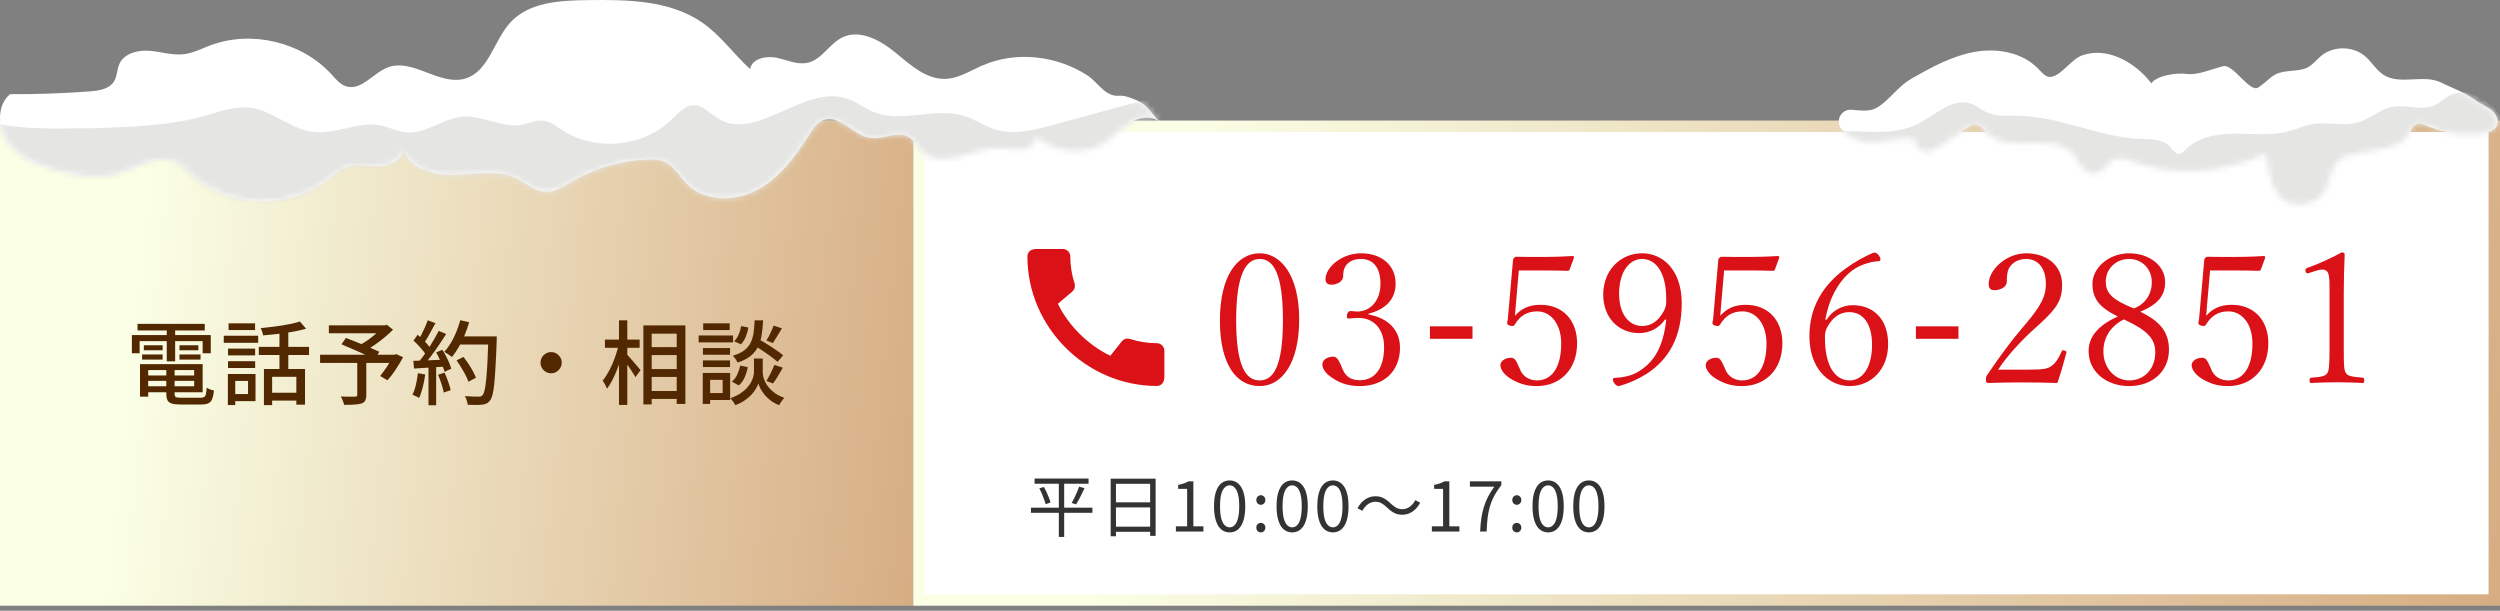 <svg width="438" height="107" viewBox="0 0 438 107" fill="none" xmlns="http://www.w3.org/2000/svg">
<rect x="0" y="0" width="438" height="107" fill="#808080" stroke="none"/>
<rect width="160" height="85" transform="translate(0 21.121)" fill="url(#paint0_linear_274_401)"/>
<path d="M25.264 65.781H34.64V66.725H25.264V65.781ZM25.296 63.797H35.504V68.725H25.296V67.669H34.016V64.837H25.296V63.797ZM29.136 64.341H30.592V69.013C30.592 69.301 30.667 69.488 30.816 69.573C30.965 69.648 31.285 69.685 31.776 69.685C31.872 69.685 32.027 69.685 32.24 69.685C32.464 69.685 32.715 69.685 32.992 69.685C33.269 69.685 33.547 69.685 33.824 69.685C34.101 69.685 34.357 69.685 34.592 69.685C34.827 69.685 35.008 69.685 35.136 69.685C35.413 69.685 35.621 69.642 35.76 69.557C35.909 69.472 36.011 69.306 36.064 69.061C36.128 68.805 36.176 68.426 36.208 67.925C36.368 68.032 36.571 68.133 36.816 68.229C37.061 68.314 37.285 68.378 37.488 68.421C37.424 69.061 37.317 69.557 37.168 69.909C37.029 70.272 36.805 70.522 36.496 70.661C36.197 70.8 35.776 70.869 35.232 70.869C35.147 70.869 34.981 70.869 34.736 70.869C34.501 70.869 34.229 70.869 33.92 70.869C33.611 70.869 33.301 70.869 32.992 70.869C32.683 70.869 32.405 70.869 32.16 70.869C31.925 70.869 31.76 70.869 31.664 70.869C31.013 70.869 30.501 70.816 30.128 70.709C29.765 70.613 29.509 70.426 29.36 70.149C29.211 69.882 29.136 69.504 29.136 69.013V64.341ZM24.528 63.797H25.968V69.493H24.528V63.797ZM24.096 56.741H35.872V57.893H24.096V56.741ZM25.2 60.485H28.496V61.365H25.2V60.485ZM24.896 62.101H28.496V62.997H24.896V62.101ZM31.44 62.101H35.136V62.997H31.44V62.101ZM31.44 60.485H34.752V61.365H31.44V60.485ZM29.216 57.205H30.688V63.301H29.216V57.205ZM23.104 58.709H36.928V61.893H35.504V59.765H24.464V61.893H23.104V58.709ZM46.24 64.645H53.44V70.901H51.92V66.021H47.68V70.981H46.24V64.645ZM52.544 56.325L53.632 57.589C52.949 57.792 52.181 57.968 51.328 58.117C50.475 58.266 49.6 58.394 48.704 58.501C47.808 58.608 46.939 58.693 46.096 58.757C46.075 58.586 46.021 58.378 45.936 58.133C45.851 57.877 45.76 57.664 45.664 57.493C46.272 57.429 46.891 57.36 47.52 57.285C48.16 57.21 48.784 57.125 49.392 57.029C50.011 56.922 50.587 56.816 51.12 56.709C51.664 56.592 52.139 56.464 52.544 56.325ZM48.96 57.669H50.512V65.333H48.96V57.669ZM45.344 60.773H54.144V62.197H45.344V60.773ZM47.184 68.805H52.656V70.181H47.184V68.805ZM39.952 61.077H44.704V62.261H39.952V61.077ZM40.048 56.645H44.688V57.829H40.048V56.645ZM39.952 63.285H44.704V64.469H39.952V63.285ZM39.2 58.821H45.232V60.053H39.2V58.821ZM40.72 65.525H44.768V70.277H40.72V69.045H43.456V66.741H40.72V65.525ZM39.92 65.525H41.216V70.965H39.92V65.525ZM62.592 63.269H64.176V69.205C64.176 69.632 64.112 69.957 63.984 70.181C63.867 70.416 63.643 70.586 63.312 70.693C62.981 70.8 62.565 70.864 62.064 70.885C61.573 70.917 60.981 70.933 60.288 70.933C60.245 70.709 60.165 70.458 60.048 70.181C59.941 69.904 59.829 69.664 59.712 69.461C60.064 69.472 60.411 69.482 60.752 69.493C61.093 69.493 61.392 69.493 61.648 69.493C61.915 69.493 62.101 69.493 62.208 69.493C62.357 69.482 62.459 69.456 62.512 69.413C62.565 69.37 62.592 69.29 62.592 69.173V63.269ZM57.616 56.997H67.6V58.389H57.616V56.997ZM67.024 56.997H67.424L67.776 56.901L68.864 57.765C68.416 58.213 67.915 58.666 67.36 59.125C66.805 59.584 66.229 60.021 65.632 60.437C65.035 60.842 64.459 61.2 63.904 61.509C63.829 61.402 63.733 61.29 63.616 61.173C63.509 61.045 63.397 60.917 63.28 60.789C63.163 60.661 63.061 60.56 62.976 60.485C63.456 60.229 63.957 59.92 64.48 59.557C65.003 59.184 65.488 58.8 65.936 58.405C66.395 58.01 66.757 57.648 67.024 57.317V56.997ZM56.08 62.149H69.344V63.589H56.08V62.149ZM59.824 60.325L60.608 59.205C61.056 59.376 61.547 59.568 62.08 59.781C62.613 59.984 63.147 60.197 63.68 60.421C64.224 60.645 64.736 60.864 65.216 61.077C65.707 61.28 66.123 61.466 66.464 61.637L65.648 62.933C65.317 62.762 64.917 62.57 64.448 62.357C63.989 62.133 63.488 61.904 62.944 61.669C62.411 61.424 61.872 61.189 61.328 60.965C60.795 60.73 60.293 60.517 59.824 60.325ZM68.832 62.149H69.12L69.392 62.037L70.624 62.581C70.229 63.306 69.792 64.037 69.312 64.773C68.832 65.498 68.357 66.117 67.888 66.629L66.608 65.877C66.853 65.578 67.109 65.237 67.376 64.853C67.653 64.469 67.915 64.069 68.16 63.653C68.416 63.226 68.64 62.816 68.832 62.421V62.149ZM79.984 63.141L81.2 62.533C81.499 62.906 81.792 63.312 82.08 63.749C82.368 64.176 82.624 64.602 82.848 65.029C83.083 65.456 83.264 65.84 83.392 66.181L82.064 66.885C81.957 66.544 81.792 66.16 81.568 65.733C81.344 65.296 81.093 64.853 80.816 64.405C80.549 63.946 80.272 63.525 79.984 63.141ZM80.256 58.933H86.208V60.357H80.256V58.933ZM85.568 58.933H87.024C87.024 58.933 87.024 58.981 87.024 59.077C87.024 59.173 87.024 59.28 87.024 59.397C87.024 59.514 87.024 59.605 87.024 59.669C86.96 61.45 86.891 62.965 86.816 64.213C86.752 65.45 86.677 66.474 86.592 67.285C86.507 68.085 86.405 68.714 86.288 69.173C86.171 69.621 86.032 69.946 85.872 70.149C85.669 70.416 85.456 70.597 85.232 70.693C85.019 70.789 84.752 70.858 84.432 70.901C84.165 70.933 83.803 70.949 83.344 70.949C82.885 70.949 82.416 70.938 81.936 70.917C81.925 70.693 81.872 70.437 81.776 70.149C81.691 69.861 81.579 69.61 81.44 69.397C81.963 69.44 82.443 69.466 82.88 69.477C83.328 69.488 83.653 69.493 83.856 69.493C84.016 69.493 84.149 69.477 84.256 69.445C84.363 69.402 84.459 69.328 84.544 69.221C84.683 69.082 84.8 68.8 84.896 68.373C85.003 67.946 85.093 67.344 85.168 66.565C85.253 65.776 85.328 64.784 85.392 63.589C85.456 62.384 85.515 60.938 85.568 59.253V58.933ZM80.64 56.101L82.192 56.453C81.979 57.221 81.712 57.984 81.392 58.741C81.072 59.488 80.725 60.186 80.352 60.837C79.979 61.488 79.589 62.058 79.184 62.549C79.088 62.464 78.955 62.362 78.784 62.245C78.624 62.128 78.453 62.016 78.272 61.909C78.101 61.792 77.957 61.701 77.84 61.637C78.256 61.189 78.64 60.672 78.992 60.085C79.344 59.498 79.659 58.864 79.936 58.181C80.213 57.498 80.448 56.805 80.64 56.101ZM74.944 56.117L76.288 56.613C76.075 57.008 75.851 57.424 75.616 57.861C75.392 58.288 75.163 58.698 74.928 59.093C74.704 59.488 74.485 59.829 74.272 60.117L73.248 59.685C73.451 59.365 73.653 58.997 73.856 58.581C74.069 58.165 74.272 57.744 74.464 57.317C74.656 56.88 74.816 56.48 74.944 56.117ZM76.864 57.973L78.176 58.517C77.792 59.125 77.371 59.765 76.912 60.437C76.464 61.098 76.005 61.744 75.536 62.373C75.077 62.992 74.64 63.525 74.224 63.973L73.28 63.493C73.589 63.13 73.909 62.725 74.24 62.277C74.571 61.818 74.896 61.338 75.216 60.837C75.536 60.336 75.835 59.84 76.112 59.349C76.4 58.858 76.651 58.4 76.864 57.973ZM72.448 59.669L73.184 58.645C73.472 58.89 73.765 59.162 74.064 59.461C74.373 59.76 74.651 60.053 74.896 60.341C75.152 60.629 75.349 60.896 75.488 61.141L74.704 62.309C74.565 62.053 74.373 61.77 74.128 61.461C73.883 61.152 73.611 60.842 73.312 60.533C73.024 60.213 72.736 59.925 72.448 59.669ZM76.416 61.749L77.504 61.285C77.728 61.626 77.941 62 78.144 62.405C78.357 62.8 78.544 63.189 78.704 63.573C78.864 63.957 78.981 64.298 79.056 64.597L77.888 65.141C77.813 64.842 77.696 64.501 77.536 64.117C77.387 63.722 77.211 63.317 77.008 62.901C76.816 62.485 76.619 62.101 76.416 61.749ZM72.416 63.221C73.152 63.2 74.027 63.168 75.04 63.125C76.064 63.082 77.109 63.04 78.176 62.997L78.16 64.213C77.157 64.277 76.165 64.341 75.184 64.405C74.203 64.469 73.323 64.522 72.544 64.565L72.416 63.221ZM76.752 65.653L77.888 65.285C78.112 65.776 78.325 66.309 78.528 66.885C78.731 67.45 78.875 67.941 78.96 68.357L77.744 68.773C77.669 68.357 77.536 67.856 77.344 67.269C77.163 66.682 76.965 66.144 76.752 65.653ZM73.216 65.381L74.496 65.605C74.4 66.362 74.256 67.109 74.064 67.845C73.883 68.581 73.669 69.205 73.424 69.717C73.339 69.664 73.227 69.6 73.088 69.525C72.949 69.45 72.8 69.381 72.64 69.317C72.491 69.242 72.363 69.189 72.256 69.157C72.512 68.666 72.715 68.085 72.864 67.413C73.024 66.741 73.141 66.064 73.216 65.381ZM75.072 63.861H76.416V70.997H75.072V63.861ZM96.56 61.685C96.901 61.685 97.211 61.77 97.488 61.941C97.765 62.112 97.989 62.336 98.16 62.613C98.331 62.88 98.416 63.189 98.416 63.541C98.416 63.872 98.331 64.181 98.16 64.469C97.989 64.746 97.765 64.97 97.488 65.141C97.221 65.312 96.912 65.397 96.56 65.397C96.229 65.397 95.92 65.317 95.632 65.157C95.355 64.986 95.131 64.762 94.96 64.485C94.789 64.197 94.704 63.882 94.704 63.541C94.704 63.2 94.784 62.89 94.944 62.613C95.115 62.336 95.339 62.112 95.616 61.941C95.904 61.77 96.219 61.685 96.56 61.685ZM113.44 60.821H119.36V62.213H113.44V60.821ZM113.456 64.661H119.376V66.037H113.456V64.661ZM113.456 68.501H119.36V69.893H113.456V68.501ZM112.72 57.013H120.08V70.773H118.56V58.453H114.176V70.853H112.72V57.013ZM105.984 59.493H112.064V60.933H105.984V59.493ZM108.448 56.117H109.904V70.949H108.448V56.117ZM108.384 60.421L109.328 60.757C109.179 61.408 109.003 62.08 108.8 62.773C108.597 63.456 108.363 64.128 108.096 64.789C107.84 65.44 107.563 66.053 107.264 66.629C106.976 67.194 106.672 67.68 106.352 68.085C106.267 67.872 106.149 67.632 106 67.365C105.851 67.098 105.717 66.869 105.6 66.677C105.888 66.325 106.171 65.909 106.448 65.429C106.736 64.938 107.003 64.416 107.248 63.861C107.493 63.296 107.712 62.72 107.904 62.133C108.107 61.546 108.267 60.976 108.384 60.421ZM109.792 62.037C109.909 62.144 110.08 62.33 110.304 62.597C110.539 62.853 110.784 63.136 111.04 63.445C111.307 63.744 111.547 64.026 111.76 64.293C111.984 64.549 112.139 64.736 112.224 64.853L111.328 66.085C111.221 65.872 111.067 65.616 110.864 65.317C110.672 65.008 110.464 64.688 110.24 64.357C110.016 64.026 109.797 63.722 109.584 63.445C109.371 63.157 109.195 62.922 109.056 62.741L109.792 62.037ZM131.904 60.373L132.848 59.365C133.328 59.642 133.845 59.952 134.4 60.293C134.955 60.634 135.483 60.981 135.984 61.333C136.485 61.674 136.896 61.984 137.216 62.261L136.224 63.397C135.925 63.12 135.525 62.8 135.024 62.437C134.533 62.074 134.011 61.712 133.456 61.349C132.912 60.986 132.395 60.661 131.904 60.373ZM132.864 62.821H133.632V65.189C133.632 65.381 133.659 65.626 133.712 65.925C133.776 66.213 133.883 66.528 134.032 66.869C134.192 67.2 134.411 67.541 134.688 67.893C134.976 68.234 135.339 68.565 135.776 68.885C136.224 69.194 136.763 69.466 137.392 69.701C137.253 69.872 137.093 70.08 136.912 70.325C136.741 70.581 136.603 70.8 136.496 70.981C135.931 70.768 135.435 70.496 135.008 70.165C134.581 69.834 134.219 69.488 133.92 69.125C133.632 68.752 133.397 68.394 133.216 68.053C133.045 67.712 132.928 67.418 132.864 67.173C132.789 67.418 132.656 67.712 132.464 68.053C132.283 68.384 132.027 68.736 131.696 69.109C131.365 69.472 130.965 69.813 130.496 70.133C130.027 70.464 129.472 70.746 128.832 70.981C128.768 70.864 128.688 70.73 128.592 70.581C128.496 70.432 128.389 70.282 128.272 70.133C128.165 69.984 128.064 69.861 127.968 69.765C128.661 69.52 129.248 69.237 129.728 68.917C130.208 68.597 130.603 68.261 130.912 67.909C131.221 67.557 131.461 67.216 131.632 66.885C131.803 66.544 131.92 66.229 131.984 65.941C132.059 65.642 132.096 65.392 132.096 65.189V62.821H132.864ZM132.208 56.117H133.696C133.653 57.077 133.568 57.946 133.44 58.725C133.312 59.493 133.093 60.181 132.784 60.789C132.485 61.397 132.048 61.93 131.472 62.389C130.907 62.837 130.16 63.216 129.232 63.525C129.157 63.354 129.035 63.146 128.864 62.901C128.704 62.656 128.544 62.464 128.384 62.325C129.216 62.08 129.877 61.77 130.368 61.397C130.859 61.024 131.232 60.586 131.488 60.085C131.744 59.584 131.92 59.008 132.016 58.357C132.112 57.696 132.176 56.949 132.208 56.117ZM129.84 57.125L131.104 57.381C131.029 57.914 130.88 58.453 130.656 58.997C130.443 59.53 130.155 59.973 129.792 60.325L128.608 59.781C128.928 59.493 129.195 59.109 129.408 58.629C129.621 58.138 129.765 57.637 129.84 57.125ZM129.68 64.053L131.008 64.309C130.901 64.928 130.72 65.53 130.464 66.117C130.208 66.693 129.867 67.162 129.44 67.525L128.224 66.869C128.597 66.57 128.907 66.165 129.152 65.653C129.397 65.13 129.573 64.597 129.68 64.053ZM135.536 57.045L136.992 57.525C136.725 57.984 136.448 58.448 136.16 58.917C135.883 59.376 135.632 59.77 135.408 60.101L134.272 59.653C134.421 59.418 134.576 59.152 134.736 58.853C134.896 58.544 135.045 58.229 135.184 57.909C135.333 57.589 135.451 57.301 135.536 57.045ZM135.68 63.925L137.152 64.421C136.875 64.912 136.581 65.413 136.272 65.925C135.973 66.426 135.691 66.848 135.424 67.189L134.272 66.741C134.432 66.485 134.597 66.197 134.768 65.877C134.949 65.546 135.115 65.21 135.264 64.869C135.424 64.528 135.563 64.213 135.68 63.925ZM123.152 60.981H127.904V62.149H123.152V60.981ZM123.2 56.645H127.84V57.829H123.2V56.645ZM123.152 63.141H127.904V64.309H123.152V63.141ZM122.4 58.773H128.432V59.989H122.4V58.773ZM123.808 65.333H127.92V70.085H123.808V68.869H126.608V66.549H123.808V65.333ZM123.12 65.333H124.416V70.773H123.12V65.333Z" fill="#522800"/>
<rect x="161" y="22.121" width="276" height="83" fill="white"/>
<rect x="161" y="22.121" width="276" height="83" stroke="url(#paint1_linear_274_401)" stroke-width="2"/>
<path d="M202.68 60.128C201.04 60.128 199.453 59.861 197.973 59.381C197.741 59.303 197.492 59.292 197.254 59.348C197.016 59.405 196.799 59.527 196.627 59.701L194.533 62.328C190.76 60.528 187.227 57.128 185.347 53.221L187.947 51.008C188.307 50.634 188.413 50.114 188.267 49.648C187.773 48.168 187.52 46.581 187.52 44.941C187.52 44.221 186.92 43.621 186.2 43.621H181.587C180.867 43.621 180 43.941 180 44.941C180 57.328 190.307 67.621 202.68 67.621C203.627 67.621 204 66.781 204 66.048V61.448C204 60.728 203.4 60.128 202.68 60.128Z" fill="#DA1117"/>
<path d="M220.704 44.377C224.352 44.377 227.616 48.153 227.616 55.961C227.616 63.705 224.544 67.641 220.704 67.641C216.544 67.641 213.728 63.769 213.728 56.153C213.728 48.153 216.896 44.377 220.704 44.377ZM220.704 45.369C218.304 45.369 216.576 48.025 216.576 56.057C216.576 63.929 218.144 66.649 220.704 66.649C223.2 66.649 224.768 63.961 224.768 56.057C224.768 48.025 223.136 45.369 220.704 45.369ZM239.744 54.969V55.097C243.2 55.705 245.28 57.817 245.28 60.889C245.28 65.017 242.496 67.641 238.24 67.641C236.352 67.641 234.976 67.193 233.696 66.393C232.224 65.497 231.68 64.601 231.68 63.833C231.68 63.097 232.48 62.489 233.6 62.489C234.08 62.489 234.464 62.809 235.072 64.313L235.232 64.697C235.776 65.977 236.704 66.617 238.24 66.617C240.8 66.617 242.496 64.633 242.496 60.793C242.496 57.721 240.736 55.705 238.048 55.705C237.312 55.705 236.704 55.801 236.352 55.801C236.032 55.801 235.968 55.737 235.968 55.449C235.968 54.873 236.256 54.489 236.64 54.489C236.992 54.489 237.376 54.585 237.728 54.585C240.128 54.585 241.856 52.665 241.856 49.689C241.856 46.905 240.576 45.369 238.464 45.369C237.12 45.369 236.128 45.881 235.648 46.777C235.392 47.289 235.328 47.769 235.328 48.377C235.328 49.241 234.368 49.881 233.216 49.881C232.576 49.881 232.224 49.497 232.224 48.953C232.224 46.809 235.072 44.377 238.464 44.377C241.952 44.377 244.512 46.393 244.512 49.689C244.512 52.409 242.784 54.201 239.744 54.969ZM257.983 57.177V59.353H250.527V57.177H257.983ZM266.098 47.385L265.554 53.657C265.522 54.137 265.49 54.553 265.426 55.321C266.546 54.041 267.954 53.401 269.874 53.401C273.81 53.401 276.306 56.089 276.306 60.153C276.306 64.729 273.33 67.641 269.266 67.641C267.666 67.641 266.482 67.353 265.01 66.553C263.634 65.817 262.866 64.793 262.866 63.961C262.866 63.321 263.634 62.681 264.722 62.681C265.266 62.681 265.554 62.937 266.194 64.441L266.354 64.825C266.802 65.881 267.858 66.649 269.266 66.649C271.794 66.649 273.522 64.505 273.522 60.185C273.522 56.633 271.602 54.553 269.33 54.553C267.538 54.553 266.322 55.321 265.394 56.857C265.266 57.049 265.138 57.113 264.946 57.113C264.466 57.113 264.05 56.889 264.05 56.601C264.05 56.377 264.146 56.313 264.21 55.481L265.074 45.593C265.074 45.433 265.106 45.337 265.266 45.177C265.426 45.017 265.49 44.985 265.618 44.985C266.898 45.017 268.69 45.017 270.354 45.017C271.602 45.017 273.394 44.985 275.474 44.857C275.698 44.857 275.762 44.921 275.762 45.145L274.994 47.225C274.93 47.385 274.802 47.449 274.642 47.449C273.266 47.417 272.306 47.385 270.994 47.385H266.098ZM291.922 56.025L291.73 55.961C290.706 57.433 289.074 58.361 287.186 58.361C283.474 58.361 280.882 55.545 280.882 51.641C280.882 47.353 283.89 44.377 287.698 44.377C291.538 44.377 294.642 47.545 294.642 53.113C294.642 59.033 292.37 62.969 288.53 65.465C287.026 66.425 285.49 67.129 283.634 67.641C283.314 67.641 283.09 67.513 282.77 67.065C282.642 66.873 282.578 66.681 282.578 66.521C282.578 66.297 282.706 66.201 282.962 66.201C284.626 66.105 285.938 65.785 287.09 65.081C289.778 63.449 291.41 60.793 291.922 56.025ZM287.698 45.369C285.49 45.369 283.666 47.577 283.666 51.449C283.666 55.033 285.394 57.113 287.698 57.113C289.234 57.113 290.514 56.345 291.538 54.425C291.89 53.753 291.922 53.369 291.922 52.377C291.922 47.513 289.97 45.369 287.698 45.369ZM302.065 47.385L301.521 53.657C301.489 54.137 301.457 54.553 301.393 55.321C302.513 54.041 303.921 53.401 305.841 53.401C309.777 53.401 312.273 56.089 312.273 60.153C312.273 64.729 309.297 67.641 305.233 67.641C303.633 67.641 302.449 67.353 300.977 66.553C299.601 65.817 298.833 64.793 298.833 63.961C298.833 63.321 299.601 62.681 300.689 62.681C301.233 62.681 301.521 62.937 302.161 64.441L302.321 64.825C302.769 65.881 303.825 66.649 305.233 66.649C307.761 66.649 309.489 64.505 309.489 60.185C309.489 56.633 307.569 54.553 305.297 54.553C303.505 54.553 302.289 55.321 301.361 56.857C301.233 57.049 301.105 57.113 300.913 57.113C300.433 57.113 300.017 56.889 300.017 56.601C300.017 56.377 300.113 56.313 300.177 55.481L301.041 45.593C301.041 45.433 301.073 45.337 301.233 45.177C301.393 45.017 301.457 44.985 301.585 44.985C302.865 45.017 304.657 45.017 306.321 45.017C307.569 45.017 309.361 44.985 311.441 44.857C311.665 44.857 311.729 44.921 311.729 45.145L310.961 47.225C310.897 47.385 310.769 47.449 310.609 47.449C309.233 47.417 308.273 47.385 306.961 47.385H302.065ZM319.793 55.993L320.017 56.025C320.945 54.457 322.769 53.465 324.561 53.465C328.369 53.465 330.801 56.057 330.801 60.281C330.801 64.729 327.825 67.641 324.081 67.641C320.113 67.641 317.009 64.281 317.009 58.905C317.009 53.849 319.345 49.977 323.281 47.097C324.881 45.913 326.897 44.793 328.305 44.249C328.657 44.249 328.881 44.345 329.233 44.825C329.393 45.049 329.457 45.241 329.457 45.433C329.457 45.625 329.361 45.753 329.169 45.753C327.505 45.849 325.777 46.489 324.657 47.289C322.417 48.889 320.529 51.897 319.793 55.993ZM323.985 54.681C322.417 54.681 321.105 55.545 320.177 57.241C319.825 57.849 319.729 58.265 319.729 59.193C319.729 64.217 321.553 66.649 324.081 66.649C326.321 66.649 327.985 64.345 327.985 60.409C327.985 56.633 326.353 54.681 323.985 54.681ZM343.121 57.177V59.353H335.665V57.177H343.121ZM362.051 61.689L362.019 61.849C361.539 63.673 361.059 65.337 360.451 67.097C358.371 67.033 356.355 67.001 354.339 67.001C352.291 67.001 350.371 67.033 348.323 67.097C348.035 67.097 347.939 67.001 347.939 66.489C347.939 66.041 347.971 65.977 348.163 65.689C350.531 62.201 352.099 60.089 354.179 57.593L354.787 56.889C357.859 53.273 358.435 51.705 358.435 49.753C358.435 46.841 356.963 45.369 354.979 45.369C353.571 45.369 352.451 46.041 351.907 47.129C351.683 47.609 351.587 48.409 351.587 49.401C351.587 50.201 350.595 50.841 349.411 50.841C348.771 50.841 348.419 50.553 348.419 49.721C348.419 47.321 351.459 44.377 354.979 44.377C358.499 44.377 361.283 46.425 361.283 49.881C361.283 52.409 360.547 53.881 357.283 56.825L356.291 57.721C354.307 59.513 351.491 62.489 350.083 64.761H355.395C358.147 64.761 358.787 64.601 359.459 64.089C360.195 63.545 360.675 62.777 361.187 61.593C361.251 61.433 361.315 61.369 361.443 61.369C361.699 61.369 362.051 61.529 362.051 61.689ZM374.979 54.617C378.563 56.345 380.003 58.265 380.003 61.305C380.003 64.985 377.155 67.641 373.027 67.641C368.931 67.641 365.923 65.049 365.923 61.529C365.923 59.033 367.555 57.017 371.043 55.449C367.747 53.849 366.595 52.249 366.595 49.721C366.595 46.969 369.411 44.377 373.027 44.377C376.611 44.377 379.331 46.585 379.331 49.401C379.331 51.737 378.147 53.305 374.979 54.617ZM373.859 54.041C375.811 53.273 376.995 51.609 376.995 49.433C376.995 47.097 375.267 45.369 373.027 45.369C370.659 45.369 368.931 47.161 368.931 49.273C368.931 51.225 369.795 52.409 373.859 54.041ZM372.099 55.961C369.827 57.113 368.515 59.065 368.515 61.561C368.515 64.569 370.595 66.649 373.059 66.649C375.619 66.649 377.603 64.697 377.603 61.721C377.603 59.353 376.227 57.849 372.099 55.961ZM387.203 47.385L386.659 53.657C386.627 54.137 386.595 54.553 386.531 55.321C387.651 54.041 389.059 53.401 390.979 53.401C394.915 53.401 397.411 56.089 397.411 60.153C397.411 64.729 394.435 67.641 390.371 67.641C388.771 67.641 387.587 67.353 386.115 66.553C384.739 65.817 383.971 64.793 383.971 63.961C383.971 63.321 384.739 62.681 385.827 62.681C386.371 62.681 386.659 62.937 387.299 64.441L387.459 64.825C387.907 65.881 388.963 66.649 390.371 66.649C392.899 66.649 394.627 64.505 394.627 60.185C394.627 56.633 392.707 54.553 390.435 54.553C388.643 54.553 387.427 55.321 386.499 56.857C386.371 57.049 386.243 57.113 386.051 57.113C385.571 57.113 385.155 56.889 385.155 56.601C385.155 56.377 385.251 56.313 385.315 55.481L386.179 45.593C386.179 45.433 386.211 45.337 386.371 45.177C386.531 45.017 386.595 44.985 386.723 44.985C388.003 45.017 389.795 45.017 391.459 45.017C392.707 45.017 394.499 44.985 396.579 44.857C396.803 44.857 396.867 44.921 396.867 45.145L396.099 47.225C396.035 47.385 395.907 47.449 395.747 47.449C394.371 47.417 393.411 47.385 392.099 47.385H387.203ZM405.731 47.449L404.323 47.897C404.035 47.897 403.907 47.641 403.907 47.257C403.907 47.129 404.003 47.033 404.259 46.937C406.211 46.233 408.419 45.241 410.275 44.217C410.627 44.217 410.787 44.345 410.787 44.633C410.691 47.129 410.627 48.889 410.627 51.481V61.209C410.627 64.281 410.691 64.825 411.011 65.369C411.235 65.753 411.715 66.009 413.923 66.169C414.147 66.201 414.211 66.297 414.211 66.649C414.211 67.001 414.147 67.097 413.987 67.097C412.547 67.033 410.819 66.969 409.475 66.969C407.971 66.969 406.467 67.033 404.867 67.097C404.707 67.097 404.643 67.001 404.643 66.649C404.643 66.297 404.707 66.201 404.963 66.169C406.979 66.041 407.459 65.817 407.747 65.369C408.003 64.953 408.131 64.281 408.131 61.209V49.977C408.131 48.537 407.971 47.897 407.779 47.641C407.587 47.385 407.299 47.225 406.883 47.225C406.595 47.225 406.243 47.289 405.731 47.449Z" fill="#DA1117"/>
<path d="M181.26 83.845H190.716V84.745H181.26V83.845ZM180.624 88.945H191.388V89.845H180.624V88.945ZM182.088 85.561L182.904 85.321C183.064 85.609 183.22 85.917 183.372 86.245C183.524 86.573 183.66 86.897 183.78 87.217C183.908 87.529 183.996 87.801 184.044 88.033L183.192 88.333C183.136 88.093 183.048 87.817 182.928 87.505C182.816 87.185 182.688 86.857 182.544 86.521C182.4 86.177 182.248 85.857 182.088 85.561ZM189.06 85.261L190.008 85.525C189.864 85.853 189.704 86.189 189.528 86.533C189.36 86.877 189.192 87.209 189.024 87.529C188.856 87.849 188.692 88.129 188.532 88.369L187.752 88.117C187.904 87.861 188.06 87.569 188.22 87.241C188.388 86.905 188.544 86.565 188.688 86.221C188.832 85.869 188.956 85.549 189.06 85.261ZM185.508 84.193H186.444V94.069H185.508V84.193ZM194.592 83.857H202.464V93.889H201.504V84.757H195.516V93.949H194.592V83.857ZM195.216 88.009H201.912V88.897H195.216V88.009ZM195.192 92.269H201.924V93.169H195.192V92.269ZM206.016 93.121V92.209H207.984V85.645H206.412V84.949C206.804 84.877 207.144 84.789 207.432 84.685C207.728 84.581 207.996 84.461 208.236 84.325H209.076V92.209H210.84V93.121H206.016ZM215.432 93.277C214.88 93.277 214.396 93.109 213.98 92.773C213.572 92.437 213.256 91.929 213.032 91.249C212.808 90.569 212.696 89.717 212.696 88.693C212.696 87.669 212.808 86.825 213.032 86.161C213.256 85.489 213.572 84.989 213.98 84.661C214.396 84.333 214.88 84.169 215.432 84.169C215.992 84.169 216.476 84.337 216.884 84.673C217.292 85.001 217.608 85.497 217.832 86.161C218.056 86.825 218.168 87.669 218.168 88.693C218.168 89.717 218.056 90.569 217.832 91.249C217.608 91.929 217.292 92.437 216.884 92.773C216.476 93.109 215.992 93.277 215.432 93.277ZM215.432 92.389C215.768 92.389 216.06 92.261 216.308 92.005C216.564 91.749 216.76 91.349 216.896 90.805C217.04 90.253 217.112 89.549 217.112 88.693C217.112 87.837 217.04 87.141 216.896 86.605C216.76 86.061 216.564 85.665 216.308 85.417C216.06 85.161 215.768 85.033 215.432 85.033C215.104 85.033 214.812 85.161 214.556 85.417C214.3 85.665 214.1 86.061 213.956 86.605C213.82 87.141 213.752 87.837 213.752 88.693C213.752 89.549 213.82 90.253 213.956 90.805C214.1 91.349 214.3 91.749 214.556 92.005C214.812 92.261 215.104 92.389 215.432 92.389ZM220.9 88.441C220.684 88.441 220.496 88.365 220.336 88.213C220.184 88.053 220.108 87.849 220.108 87.601C220.108 87.353 220.184 87.153 220.336 87.001C220.496 86.841 220.684 86.761 220.9 86.761C221.116 86.761 221.3 86.841 221.452 87.001C221.612 87.153 221.692 87.353 221.692 87.601C221.692 87.849 221.612 88.053 221.452 88.213C221.3 88.365 221.116 88.441 220.9 88.441ZM220.9 93.277C220.684 93.277 220.496 93.201 220.336 93.049C220.184 92.889 220.108 92.689 220.108 92.449C220.108 92.193 220.184 91.989 220.336 91.837C220.496 91.685 220.684 91.609 220.9 91.609C221.116 91.609 221.3 91.685 221.452 91.837C221.612 91.989 221.692 92.193 221.692 92.449C221.692 92.689 221.612 92.889 221.452 93.049C221.3 93.201 221.116 93.277 220.9 93.277ZM226.388 93.277C225.836 93.277 225.352 93.109 224.936 92.773C224.528 92.437 224.212 91.929 223.988 91.249C223.764 90.569 223.652 89.717 223.652 88.693C223.652 87.669 223.764 86.825 223.988 86.161C224.212 85.489 224.528 84.989 224.936 84.661C225.352 84.333 225.836 84.169 226.388 84.169C226.948 84.169 227.432 84.337 227.84 84.673C228.248 85.001 228.564 85.497 228.788 86.161C229.012 86.825 229.124 87.669 229.124 88.693C229.124 89.717 229.012 90.569 228.788 91.249C228.564 91.929 228.248 92.437 227.84 92.773C227.432 93.109 226.948 93.277 226.388 93.277ZM226.388 92.389C226.724 92.389 227.016 92.261 227.264 92.005C227.52 91.749 227.716 91.349 227.852 90.805C227.996 90.253 228.068 89.549 228.068 88.693C228.068 87.837 227.996 87.141 227.852 86.605C227.716 86.061 227.52 85.665 227.264 85.417C227.016 85.161 226.724 85.033 226.388 85.033C226.06 85.033 225.768 85.161 225.512 85.417C225.256 85.665 225.056 86.061 224.912 86.605C224.776 87.141 224.708 87.837 224.708 88.693C224.708 89.549 224.776 90.253 224.912 90.805C225.056 91.349 225.256 91.749 225.512 92.005C225.768 92.261 226.06 92.389 226.388 92.389ZM233.525 93.277C232.973 93.277 232.489 93.109 232.073 92.773C231.665 92.437 231.349 91.929 231.125 91.249C230.901 90.569 230.789 89.717 230.789 88.693C230.789 87.669 230.901 86.825 231.125 86.161C231.349 85.489 231.665 84.989 232.073 84.661C232.489 84.333 232.973 84.169 233.525 84.169C234.085 84.169 234.569 84.337 234.977 84.673C235.385 85.001 235.701 85.497 235.925 86.161C236.149 86.825 236.261 87.669 236.261 88.693C236.261 89.717 236.149 90.569 235.925 91.249C235.701 91.929 235.385 92.437 234.977 92.773C234.569 93.109 234.085 93.277 233.525 93.277ZM233.525 92.389C233.861 92.389 234.153 92.261 234.401 92.005C234.657 91.749 234.853 91.349 234.989 90.805C235.133 90.253 235.205 89.549 235.205 88.693C235.205 87.837 235.133 87.141 234.989 86.605C234.853 86.061 234.657 85.665 234.401 85.417C234.153 85.161 233.861 85.033 233.525 85.033C233.197 85.033 232.905 85.161 232.649 85.417C232.393 85.665 232.193 86.061 232.049 86.605C231.913 87.141 231.845 87.837 231.845 88.693C231.845 89.549 231.913 90.253 232.049 90.805C232.193 91.349 232.393 91.749 232.649 92.005C232.905 92.261 233.197 92.389 233.525 92.389ZM242.989 88.897C242.669 88.593 242.357 88.353 242.053 88.177C241.757 88.001 241.389 87.913 240.949 87.913C240.477 87.913 240.041 88.061 239.641 88.357C239.249 88.645 238.929 89.025 238.681 89.497L237.829 89.041C238.205 88.353 238.661 87.833 239.197 87.481C239.741 87.121 240.329 86.941 240.961 86.941C241.505 86.941 241.985 87.053 242.401 87.277C242.825 87.493 243.245 87.809 243.661 88.225C243.981 88.529 244.293 88.769 244.597 88.945C244.901 89.121 245.269 89.209 245.701 89.209C246.173 89.209 246.605 89.065 246.997 88.777C247.397 88.481 247.721 88.097 247.969 87.625L248.821 88.081C248.445 88.769 247.985 89.293 247.441 89.653C246.905 90.005 246.321 90.181 245.689 90.181C245.153 90.181 244.673 90.073 244.249 89.857C243.825 89.633 243.405 89.313 242.989 88.897ZM250.861 93.121V92.209H252.829V85.645H251.257V84.949C251.649 84.877 251.989 84.789 252.277 84.685C252.573 84.581 252.841 84.461 253.081 84.325H253.921V92.209H255.685V93.121H250.861ZM259.317 93.121C259.357 92.289 259.425 91.525 259.521 90.829C259.625 90.125 259.773 89.465 259.965 88.849C260.157 88.225 260.401 87.621 260.697 87.037C261.001 86.453 261.369 85.861 261.801 85.261H257.529V84.325H263.037V84.985C262.525 85.649 262.105 86.285 261.777 86.893C261.457 87.501 261.205 88.121 261.021 88.753C260.845 89.385 260.713 90.057 260.625 90.769C260.545 91.473 260.489 92.257 260.457 93.121H259.317ZM265.745 88.441C265.529 88.441 265.341 88.365 265.181 88.213C265.029 88.053 264.953 87.849 264.953 87.601C264.953 87.353 265.029 87.153 265.181 87.001C265.341 86.841 265.529 86.761 265.745 86.761C265.961 86.761 266.145 86.841 266.297 87.001C266.457 87.153 266.537 87.353 266.537 87.601C266.537 87.849 266.457 88.053 266.297 88.213C266.145 88.365 265.961 88.441 265.745 88.441ZM265.745 93.277C265.529 93.277 265.341 93.201 265.181 93.049C265.029 92.889 264.953 92.689 264.953 92.449C264.953 92.193 265.029 91.989 265.181 91.837C265.341 91.685 265.529 91.609 265.745 91.609C265.961 91.609 266.145 91.685 266.297 91.837C266.457 91.989 266.537 92.193 266.537 92.449C266.537 92.689 266.457 92.889 266.297 93.049C266.145 93.201 265.961 93.277 265.745 93.277ZM271.233 93.277C270.681 93.277 270.197 93.109 269.781 92.773C269.373 92.437 269.057 91.929 268.833 91.249C268.609 90.569 268.497 89.717 268.497 88.693C268.497 87.669 268.609 86.825 268.833 86.161C269.057 85.489 269.373 84.989 269.781 84.661C270.197 84.333 270.681 84.169 271.233 84.169C271.793 84.169 272.277 84.337 272.685 84.673C273.093 85.001 273.409 85.497 273.633 86.161C273.857 86.825 273.969 87.669 273.969 88.693C273.969 89.717 273.857 90.569 273.633 91.249C273.409 91.929 273.093 92.437 272.685 92.773C272.277 93.109 271.793 93.277 271.233 93.277ZM271.233 92.389C271.569 92.389 271.861 92.261 272.109 92.005C272.365 91.749 272.561 91.349 272.697 90.805C272.841 90.253 272.913 89.549 272.913 88.693C272.913 87.837 272.841 87.141 272.697 86.605C272.561 86.061 272.365 85.665 272.109 85.417C271.861 85.161 271.569 85.033 271.233 85.033C270.905 85.033 270.613 85.161 270.357 85.417C270.101 85.665 269.901 86.061 269.757 86.605C269.621 87.141 269.553 87.837 269.553 88.693C269.553 89.549 269.621 90.253 269.757 90.805C269.901 91.349 270.101 91.749 270.357 92.005C270.613 92.261 270.905 92.389 271.233 92.389ZM278.369 93.277C277.817 93.277 277.333 93.109 276.917 92.773C276.509 92.437 276.193 91.929 275.969 91.249C275.745 90.569 275.633 89.717 275.633 88.693C275.633 87.669 275.745 86.825 275.969 86.161C276.193 85.489 276.509 84.989 276.917 84.661C277.333 84.333 277.817 84.169 278.369 84.169C278.929 84.169 279.413 84.337 279.821 84.673C280.229 85.001 280.545 85.497 280.769 86.161C280.993 86.825 281.105 87.669 281.105 88.693C281.105 89.717 280.993 90.569 280.769 91.249C280.545 91.929 280.229 92.437 279.821 92.773C279.413 93.109 278.929 93.277 278.369 93.277ZM278.369 92.389C278.705 92.389 278.997 92.261 279.245 92.005C279.501 91.749 279.697 91.349 279.833 90.805C279.977 90.253 280.049 89.549 280.049 88.693C280.049 87.837 279.977 87.141 279.833 86.605C279.697 86.061 279.501 85.665 279.245 85.417C278.997 85.161 278.705 85.033 278.369 85.033C278.041 85.033 277.749 85.161 277.493 85.417C277.237 85.665 277.037 86.061 276.893 86.605C276.757 87.141 276.689 87.837 276.689 88.693C276.689 89.549 276.757 90.253 276.893 90.805C277.037 91.349 277.237 91.749 277.493 92.005C277.749 92.261 278.041 92.389 278.369 92.389Z" fill="#333333"/>
<path d="M172.088 11.469C169.988 12.399 167.968 13.729 165.678 13.819C162.278 13.949 159.478 11.359 156.858 9.199C154.238 7.039 150.648 5.069 147.588 6.549C145.328 7.639 144.018 10.389 141.578 10.979C139.748 11.429 137.908 10.509 136.068 10.119C134.228 9.729 131.788 10.249 131.398 12.089C128.558 9.469 126.268 6.229 123.108 4.009C117.378 -0.001 109.868 -0.071 102.868 0.019C98.078 0.079 92.708 0.379 89.448 3.899C86.518 7.079 85.638 12.539 81.498 13.769C77.028 15.099 72.328 10.159 67.968 11.799C65.378 12.769 63.308 15.939 60.668 15.129C59.588 14.799 58.838 13.859 58.078 13.029C52.848 7.319 44.028 5.229 36.788 7.969C35.298 8.529 33.858 9.289 32.278 9.489C30.248 9.749 28.228 9.059 26.188 8.899C24.148 8.739 21.758 9.339 20.918 11.199C20.488 12.169 20.548 13.319 19.998 14.229C19.178 15.609 17.338 15.889 15.738 16.009C11.088 16.359 6.418 16.529 1.758 16.499C-0.882 18.729 -0.342 23.229 2.008 25.779C4.358 28.329 7.868 29.369 11.238 30.159C13.948 30.799 16.788 31.339 19.498 30.729C23.538 29.809 27.758 26.449 31.278 28.619C31.988 29.059 32.568 29.689 33.168 30.269C39.598 36.449 50.678 36.939 57.628 31.359C58.558 30.609 59.448 29.749 60.568 29.319C62.348 28.619 64.348 29.129 66.268 29.109C68.188 29.089 70.458 28.119 70.628 26.219C71.818 29.639 76.118 30.749 79.738 30.629C83.358 30.509 87.178 29.699 90.448 31.249C92.178 32.069 93.698 33.539 95.618 33.609C97.258 33.669 98.728 32.679 100.138 31.849C104.118 29.509 108.678 28.149 113.298 27.939C114.378 27.889 115.488 27.909 116.468 28.349C118.148 29.109 119.058 30.919 120.358 32.239C123.488 35.399 128.838 35.349 132.738 33.229C136.638 31.109 139.378 27.369 141.748 23.609C142.408 22.569 143.128 21.439 144.288 21.019C147.118 19.989 149.478 23.719 152.458 24.159C154.718 24.489 157.188 22.879 159.168 23.989C160.228 24.589 160.778 25.799 161.668 26.629C165.118 29.819 170.508 25.819 175.208 25.959C176.478 25.999 177.748 26.359 179.018 26.209C180.288 26.059 181.608 25.119 181.568 23.839C184.688 26.849 189.928 27.339 193.558 24.969C195.148 23.929 196.418 22.429 198.048 21.449C199.678 20.469 201.988 20.169 203.358 21.489C200.878 19.079 201.268 18.129 197.468 16.949C195.978 16.489 195.778 17.139 194.258 16.399C193.038 15.809 191.798 14.049 190.588 13.259C185.208 9.739 177.998 8.869 172.078 11.499L172.088 11.469Z" fill="white"/>
<mask id="mask0_274_401" style="mask-type:luminance" maskUnits="userSpaceOnUse" x="0" y="0" width="204" height="36">
<path d="M172.088 11.469C169.988 12.399 167.968 13.729 165.678 13.819C162.278 13.949 159.478 11.359 156.858 9.199C154.238 7.039 150.648 5.069 147.588 6.549C145.328 7.639 144.018 10.389 141.578 10.979C139.748 11.429 137.908 10.509 136.068 10.119C134.228 9.729 131.788 10.249 131.398 12.089C128.558 9.469 126.268 6.229 123.108 4.009C117.378 -0.001 109.868 -0.071 102.868 0.019C98.078 0.079 92.708 0.379 89.448 3.899C86.518 7.079 85.638 12.539 81.498 13.769C77.028 15.099 72.328 10.159 67.968 11.799C65.378 12.769 63.308 15.939 60.668 15.129C59.588 14.799 58.838 13.859 58.078 13.029C52.848 7.319 44.028 5.229 36.788 7.969C35.298 8.529 33.858 9.289 32.278 9.489C30.248 9.749 28.228 9.059 26.188 8.899C24.148 8.739 21.758 9.339 20.918 11.199C20.488 12.169 20.548 13.319 19.998 14.229C19.178 15.609 17.338 15.889 15.738 16.009C11.088 16.359 6.418 16.529 1.758 16.499C-0.882 18.729 -0.342 23.229 2.008 25.779C4.358 28.329 7.868 29.369 11.238 30.159C13.948 30.799 16.788 31.339 19.498 30.729C23.538 29.809 27.758 26.449 31.278 28.619C31.988 29.059 32.568 29.689 33.168 30.269C39.598 36.449 50.678 36.939 57.628 31.359C58.558 30.609 59.448 29.749 60.568 29.319C62.348 28.619 64.348 29.129 66.268 29.109C68.188 29.089 70.458 28.119 70.628 26.219C71.818 29.639 76.118 30.749 79.738 30.629C83.358 30.509 87.178 29.699 90.448 31.249C92.178 32.069 93.698 33.539 95.618 33.609C97.258 33.669 98.728 32.679 100.138 31.849C104.118 29.509 108.678 28.149 113.298 27.939C114.378 27.889 115.488 27.909 116.468 28.349C118.148 29.109 119.058 30.919 120.358 32.239C123.488 35.399 128.838 35.349 132.738 33.229C136.638 31.109 139.378 27.369 141.748 23.609C142.408 22.569 143.128 21.439 144.288 21.019C147.118 19.989 149.478 23.719 152.458 24.159C154.718 24.489 157.188 22.879 159.168 23.989C160.228 24.589 160.778 25.799 161.668 26.629C165.118 29.819 170.508 25.819 175.208 25.959C176.478 25.999 177.748 26.359 179.018 26.209C180.288 26.059 181.608 25.119 181.568 23.839C184.688 26.849 189.928 27.339 193.558 24.969C195.148 23.929 196.418 22.429 198.048 21.449C199.678 20.469 201.988 20.169 203.358 21.489C200.878 19.079 201.268 18.129 197.468 16.949C195.978 16.489 195.778 17.139 194.258 16.399C193.038 15.809 191.798 14.049 190.588 13.259C185.208 9.739 177.998 8.869 172.078 11.499L172.088 11.469Z" fill="white"/>
</mask>
<g mask="url(#mask0_274_401)">
<path d="M17.588 22.431C23.748 22.201 29.978 21.971 35.918 20.291C38.488 19.561 41.088 18.561 43.748 18.871C47.698 19.331 50.878 22.611 54.818 23.111C58.768 23.611 62.708 21.241 66.618 21.981C68.188 22.281 69.648 23.061 71.228 23.201C74.638 23.481 77.618 20.741 81.028 20.441C84.538 20.141 87.968 22.481 91.438 21.851C92.738 21.621 93.998 20.971 95.298 21.151C96.468 21.311 97.428 22.101 98.418 22.751C104.258 26.611 112.748 25.801 117.738 20.891C118.838 19.811 119.978 18.461 121.528 18.431C123.178 18.401 124.388 19.881 125.788 20.761C132.458 24.931 140.758 14.841 148.258 17.231C150.018 17.791 151.498 19.001 153.208 19.671C158.158 21.591 163.918 18.721 168.978 20.331C170.848 20.921 172.488 22.101 174.358 22.681C177.628 23.691 181.148 22.801 184.448 21.901C189.298 20.581 194.148 19.261 198.998 17.941C200.368 17.571 201.848 17.201 203.188 17.671C204.378 18.091 205.248 19.091 206.058 20.061C208.298 22.731 210.548 25.401 212.788 28.061C214.048 29.551 215.368 31.211 215.418 33.161C215.478 35.241 214.068 37.061 212.558 38.491C204.418 46.241 192.378 47.761 181.248 49.311C168.228 51.131 155.278 53.521 142.468 56.481C132.378 58.811 122.338 61.491 112.078 62.841C102.128 64.141 92.058 64.171 82.028 64.191C67.838 64.231 53.508 64.251 39.658 61.141C27.858 58.491 16.688 53.641 5.608 48.811C-0.122 46.321 -6.272 43.441 -9.142 37.891C-10.442 35.381 -10.932 32.541 -11.402 29.761C-12.012 26.161 -13.822 20.951 -13.102 17.511C-8.742 17.491 -3.352 21.341 1.378 22.011C6.778 22.781 12.148 22.451 17.578 22.451L17.588 22.431Z" fill="#E5E5E4"/>
</g>
<path d="M334.755 13.851C338.247 11.868 341.829 9.868 345.787 9.121C349.736 8.374 354.188 9.102 357.017 11.963C357.482 12.429 357.896 12.953 358.462 13.289C360.311 14.39 362.643 10.525 364.651 9.757C369.07 8.075 374.02 10.829 376.899 14.581C378.055 13.143 381.39 12.71 383.218 12.96C385.045 13.21 387.728 12.019 389.523 11.598C391.288 11.178 394.181 16.36 395.673 15.316C398.202 13.553 398.001 12.751 401.074 12.445C402.206 12.327 403.386 12.31 404.372 11.771C405.257 11.28 405.887 10.427 406.664 9.786C408.813 8.009 412.243 8.036 414.363 9.85C415.542 10.853 416.317 12.311 417.628 13.136C420.528 14.957 424.59 12.952 427.664 14.455C430.409 15.805 431.408 15.936 433.909 17.704C434.762 18.303 435.768 18.664 436.561 19.323C437.354 19.982 437.911 21.148 437.431 22.072C437.012 22.878 436.029 23.167 435.138 23.307C431.812 23.831 428.346 23.393 425.261 22.059C424.644 21.793 423.927 21.485 423.314 21.758C422.711 22.032 422.463 22.729 422.137 23.305C420.454 26.277 416.275 26.202 412.918 26.815C411.565 27.06 410.17 27.535 409.288 28.595C408.173 29.953 408.172 31.913 407.285 33.434C405.991 35.65 402.863 36.396 400.534 35.34C398.196 34.285 397.169 29.403 397.007 26.851C389.707 30.472 380.48 31.001 372.882 28.078C372.324 27.862 371.737 27.635 371.136 27.709C369.133 27.947 368.387 31.269 365.878 30.191C365.092 29.853 364.499 29.186 364.138 28.412C361.226 22.11 352.277 27.503 348.142 23.327C347.519 22.7 346.949 21.824 346.069 21.785C345.499 21.758 344.976 22.093 344.502 22.427C343.152 23.363 341.801 24.308 340.451 25.243C339.524 25.893 338.506 26.562 337.377 26.51C336.247 26.458 335.15 25.256 335.642 24.241C332.754 24.009 329.891 25.128 327.004 24.907C325.335 24.778 323.585 23.859 322.589 22.568C321.485 21.136 322.597 19.088 324.396 19.228C325.894 19.344 327.411 19.621 328.679 18.944C330.791 17.827 332.491 15.156 334.765 13.861L334.755 13.851Z" fill="white"/>
<mask id="mask1_274_401" style="mask-type:luminance" maskUnits="userSpaceOnUse" x="322" y="8" width="116" height="28">
<path d="M334.755 13.851C338.247 11.868 341.829 9.868 345.787 9.121C349.736 8.374 354.188 9.102 357.017 11.963C357.482 12.429 357.896 12.953 358.462 13.289C360.311 14.39 362.643 10.525 364.651 9.757C369.07 8.075 374.02 10.829 376.899 14.581C378.055 13.143 381.39 12.71 383.218 12.96C385.045 13.21 387.728 12.019 389.523 11.598C391.288 11.178 394.181 16.36 395.673 15.316C398.202 13.553 398.001 12.751 401.074 12.445C402.206 12.327 403.386 12.31 404.372 11.771C405.257 11.28 405.887 10.427 406.664 9.786C408.813 8.009 412.243 8.036 414.363 9.85C415.542 10.853 416.317 12.311 417.628 13.136C420.528 14.957 424.59 12.952 427.664 14.455C430.409 15.805 431.408 15.936 433.909 17.704C434.762 18.303 435.768 18.664 436.561 19.323C437.354 19.982 437.911 21.148 437.431 22.072C437.012 22.878 436.029 23.167 435.138 23.307C431.812 23.831 428.346 23.393 425.261 22.059C424.644 21.793 423.927 21.485 423.314 21.758C422.711 22.032 422.463 22.729 422.137 23.305C420.454 26.277 416.275 26.202 412.918 26.815C411.565 27.06 410.17 27.535 409.288 28.595C408.173 29.953 408.172 31.913 407.285 33.434C405.991 35.65 402.863 36.396 400.534 35.34C398.196 34.285 397.169 29.403 397.007 26.851C389.707 30.472 380.48 31.001 372.882 28.078C372.324 27.862 371.737 27.635 371.136 27.709C369.133 27.947 368.387 31.269 365.878 30.191C365.092 29.853 364.499 29.186 364.138 28.412C361.226 22.11 352.277 27.503 348.142 23.327C347.519 22.7 346.949 21.824 346.069 21.785C345.499 21.758 344.976 22.093 344.502 22.427C343.152 23.363 341.801 24.308 340.451 25.243C339.524 25.893 338.506 26.562 337.377 26.51C336.247 26.458 335.15 25.256 335.642 24.241C332.754 24.009 329.891 25.128 327.004 24.907C325.335 24.778 323.585 23.859 322.589 22.568C321.485 21.136 322.597 19.088 324.396 19.228C325.894 19.344 327.411 19.621 328.679 18.944C330.791 17.827 332.491 15.156 334.765 13.861L334.755 13.851Z" fill="white"/>
</mask>
<g mask="url(#mask1_274_401)">
<path d="M325.134 22.977C328.832 23.188 332.73 23.37 336.039 21.696C339.116 20.14 342.131 16.992 345.368 18.178C346.334 18.529 347.126 19.247 348.062 19.677C349.733 20.446 351.656 20.257 353.495 20.277C360.855 20.357 367.785 24.083 375.142 24.343C376.922 24.403 378.952 24.365 380.158 25.678C380.662 26.224 381.143 27.059 381.874 26.947C382.275 26.892 382.569 26.545 382.852 26.258C385.027 24.001 388.423 23.439 391.553 23.423C394.684 23.407 397.889 23.822 400.918 23.015C402.363 22.631 403.73 21.985 405.192 21.741C407.837 21.3 410.638 22.191 413.216 21.419C415.293 20.792 416.981 19.15 419.106 18.733C421.592 18.24 424.328 19.5 426.61 18.415C427.495 17.995 428.193 17.262 429.048 16.792C432.117 15.105 436.013 17.298 437.971 20.199C440.599 24.098 440.753 30.12 436.992 32.94C435.389 34.142 433.374 34.59 431.419 35.009C419.019 37.663 406.6 40.318 393.985 41.59C389.94 41.996 385.867 42.262 381.869 43.008C377.83 43.764 373.856 45.011 369.744 45.186C365.882 45.354 362.041 44.562 358.259 43.76C353.46 42.748 348.661 41.715 343.862 40.673C338.055 39.419 332.199 38.155 326.755 35.776C323.221 34.227 319.903 32.231 316.594 30.234C316.193 28.53 313.795 22.823 315.786 21.845C316.56 21.463 319.489 22.535 320.408 22.645C321.956 22.832 323.554 22.99 325.124 23.007L325.134 22.977Z" fill="#E5E5E4"/>
</g>
<defs>
<linearGradient id="paint0_linear_274_401" x1="28" y1="-13.523" x2="186.388" y2="3.286" gradientUnits="userSpaceOnUse">
<stop stop-color="#FAFFE6"/>
<stop offset="1" stop-color="#D2A377"/>
</linearGradient>
<linearGradient id="paint1_linear_274_401" x1="208.65" y1="7.598" x2="477.797" y2="57.226" gradientUnits="userSpaceOnUse">
<stop stop-color="#FAFFE6"/>
<stop offset="1" stop-color="#D2A377"/>
</linearGradient>
</defs>
</svg>
